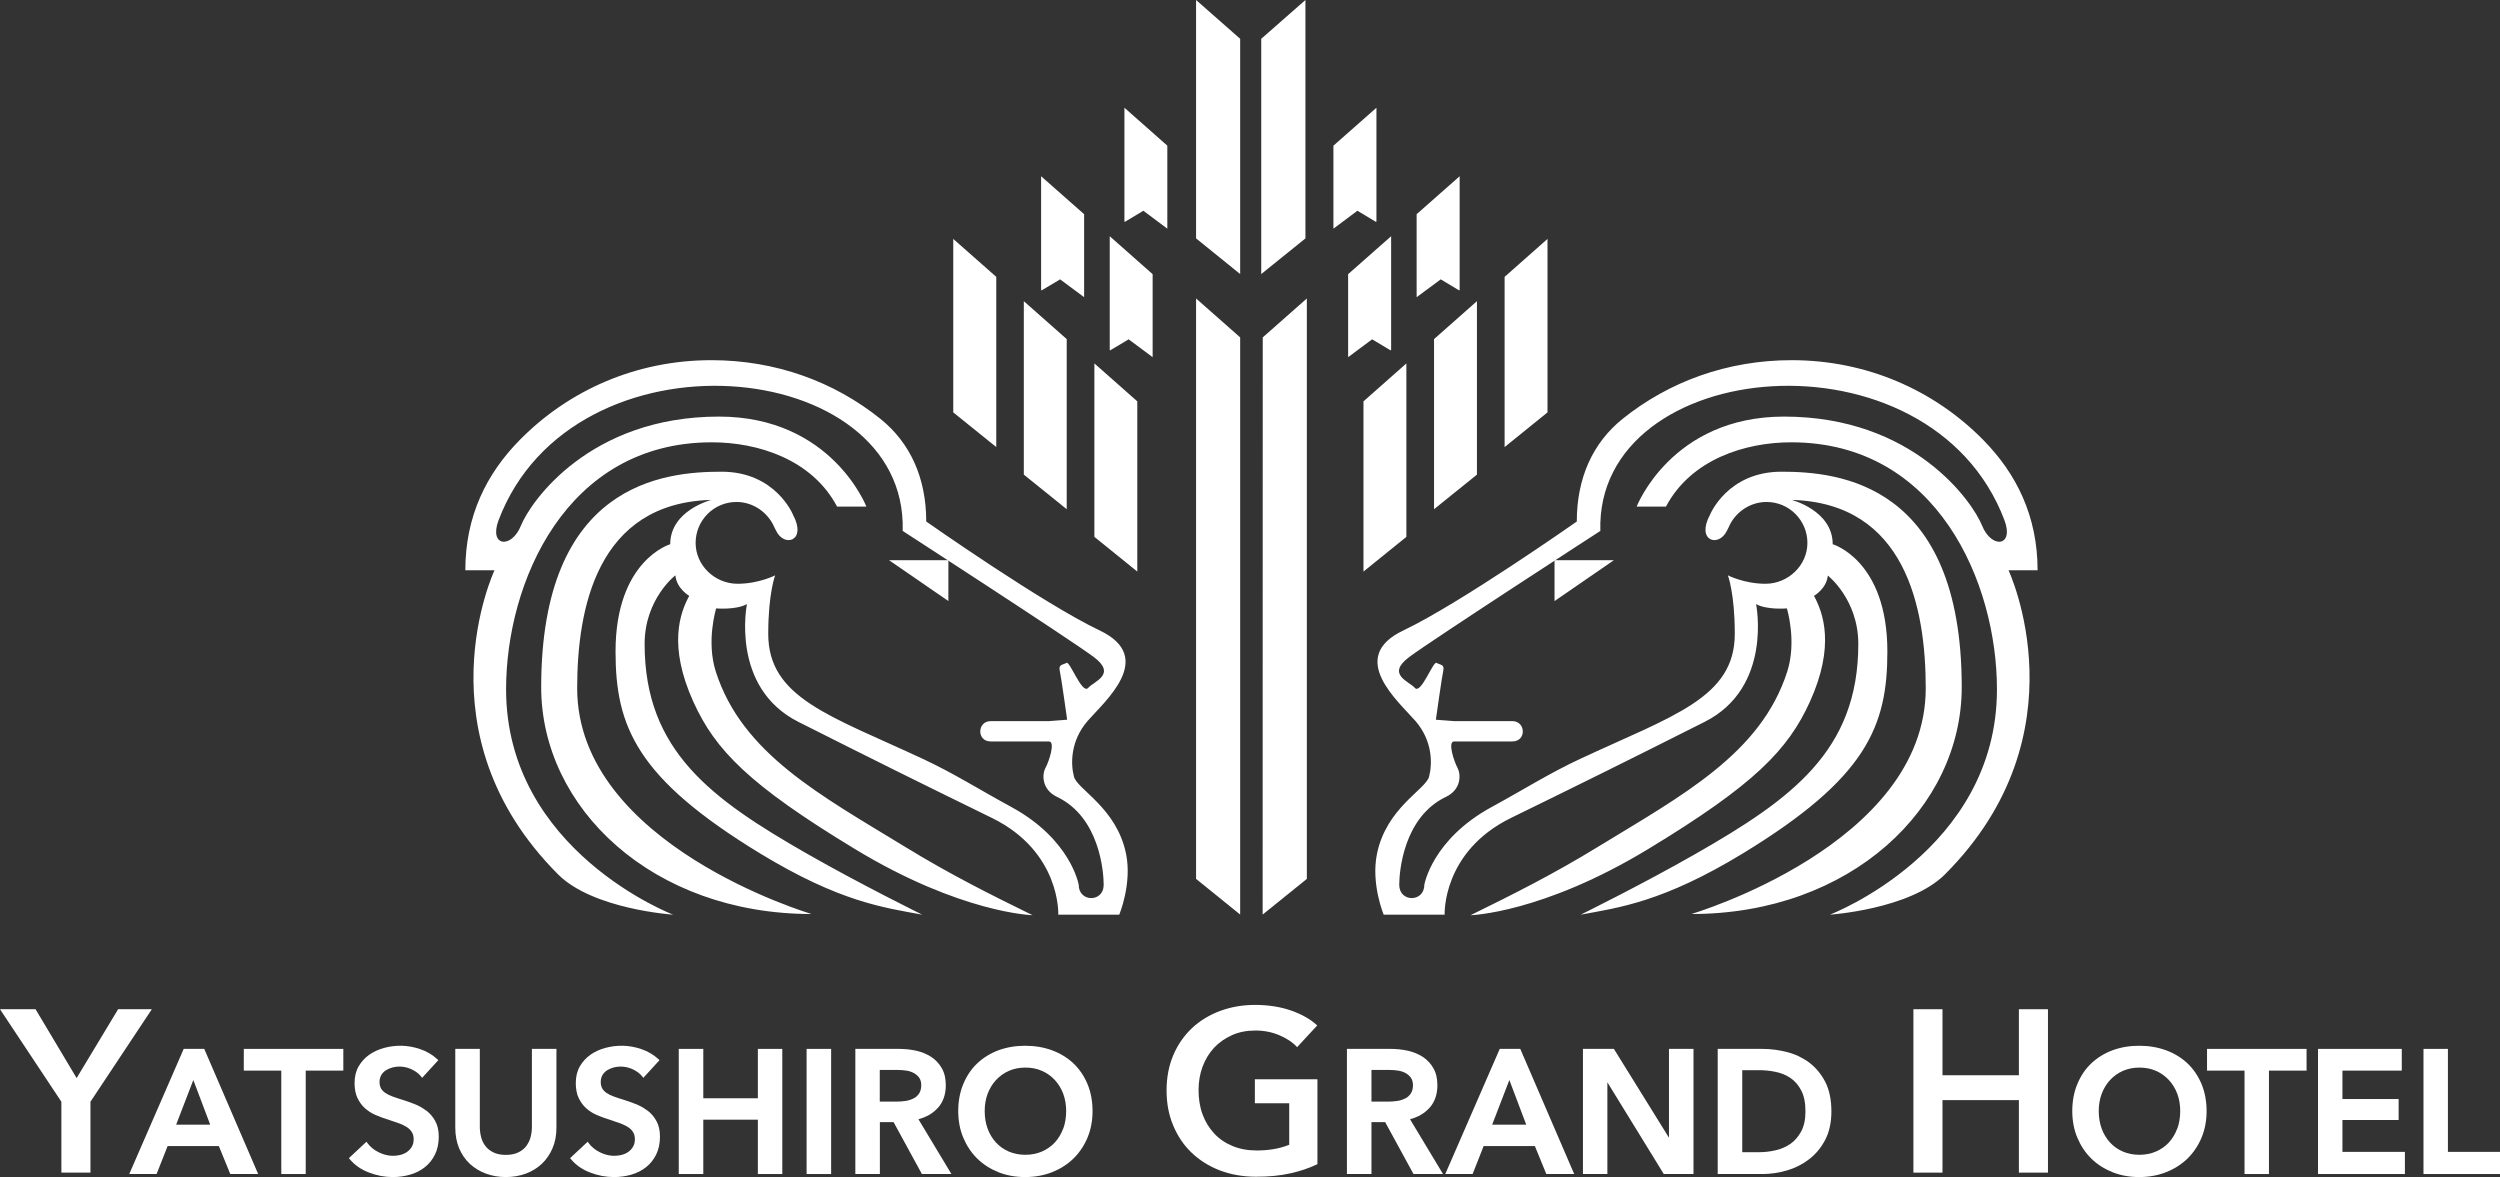 <?xml version="1.0" encoding="UTF-8"?>
<svg id="_レイヤー_1" data-name="レイヤー 1" xmlns="http://www.w3.org/2000/svg" viewBox="0 0 231.34 108.92">
  <rect x="0" y="0" width="231.34" height="108.92" fill="#333333" stroke="none"/>
  <defs>
    <style>
      .cls-1 {
        fill-rule: evenodd;
      }

      .cls-1, .cls-2 {
        fill: #fff;
        stroke-width: 0px;
      }
    </style>
  </defs>
  <g>
    <path class="cls-2" d="M62.47,53.26s-2.82,2.19-2.82,6.33c0,9.89,6.18,14.35,15.05,19.42,4.93,2.82,10.64,5.63,10.64,5.63-3.57-.66-7.61-1.17-15.01-5.67-11.44-6.97-13.37-11.75-13.37-18.68,0-8.46,5.06-9.93,5.06-9.93,0-3.15,3.84-4.1,3.78-4.1-10.53.3-12.39,9.99-12.39,17.43,0,14.49,21.69,20.89,21.69,20.89-14.74,0-25.02-9.83-25.02-20.99,0-18.89,11.39-19.94,16.69-19.94,5.01,0,6.61,3.98,6.61,3.98,1.31,2.44-.81,3.07-1.57,1.47-.04-.09-.11-.21-.15-.3-.58-1.36-1.94-2.35-3.51-2.35-2.09,0-3.78,1.7-3.78,3.79s1.79,3.78,3.88,3.78c1.97,0,3.48-.78,3.48-.78,0,0-.64,1.66-.64,5.42,0,5.93,5.75,7.57,14.3,11.56,2.82,1.31,5.17,2.81,8.22,4.47,5.51,3.01,6.21,7.19,6.21,7.19,0,1.63,2.31,1.64,2.31,0,0-1.19-.37-6.26-4.32-8.14-1.46-.7-1.38-2.13-1.06-2.69.31-.57.94-2.44.31-2.44h-5.39c-1.31,0-1.25-1.88,0-1.88h5.39l1.69-.13s-.56-4.01-.69-4.57c-.12-.56.31-.5.63-.69.31-.19,1.44,2.94,2,2.32.56-.63,2.69-1.25.5-2.88-2.19-1.63-17.66-11.65-17.66-11.65.49-16.25-30.52-19.12-37.39-1-.93,2.45,1.19,2.69,2.07.5.88-2.19,6.33-10.08,18.32-10.08,10.43,0,13.64,8.33,13.64,8.33h-2.71c-2.32-4.38-7.33-5.95-11.59-5.95-13.53,0-19.04,13.02-19.04,22.86,0,14.95,15.46,20.85,15.46,20.85,0,0-7.41-.49-10.64-3.72-13.02-13.02-5.89-28.15-5.89-28.15h-2.7c0-5.04,1.98-8.95,5.02-12.04,4.53-4.61,10.78-7.4,17.75-7.4,5.93,0,11.35,1.98,15.64,5.43,2.74,2.2,4.24,5.44,4.24,9.5,0,0,10.79,7.58,16.05,10.08,5.26,2.5.44,6.58-1.13,8.39-1.57,1.82-1.57,3.94-1.25,5.14.31,1.19,3.95,2.88,4.82,7.14.57,2.78-.63,5.63-.63,5.63h-5.64s.25-5.82-6.14-8.95c-6.89-3.37-10.71-5.26-17.91-8.89-6.33-3.19-4.76-10.9-4.76-10.9-1,.56-2.85.4-2.85.4,0,0-.94,3.03-.03,5.86,2.44,7.59,9.7,11.43,17.54,16.22,4.2,2.57,7.82,4.37,11.77,6.31,0,0-6.63-.17-16.45-6.13-9.82-5.95-12.92-9.17-14.93-13.6-2.37-5.21-1.24-8.27-.39-9.82,0,0-1.16-.66-1.28-1.88"/>
    <polygon class="cls-1" points="87.76 51.84 87.76 55.62 82.27 51.84 87.76 51.84"/>
    <path class="cls-2" d="M169.14,53.26s2.82,2.19,2.82,6.33c0,9.89-6.18,14.35-15.05,19.42-4.93,2.82-10.64,5.63-10.64,5.63,3.57-.66,7.61-1.17,15.01-5.67,11.44-6.97,13.37-11.75,13.37-18.68,0-8.46-5.06-9.93-5.06-9.93,0-3.15-3.84-4.1-3.78-4.1,10.53.3,12.39,9.99,12.39,17.43,0,14.49-21.69,20.89-21.69,20.89,14.74,0,25.02-9.83,25.02-20.99,0-18.89-11.4-19.94-16.68-19.94-5.01,0-6.61,3.98-6.61,3.98-1.32,2.44.81,3.07,1.57,1.47.04-.09.11-.21.15-.3.57-1.36,1.94-2.35,3.51-2.35,2.09,0,3.78,1.7,3.78,3.79s-1.79,3.78-3.88,3.78c-1.97,0-3.48-.78-3.48-.78,0,0,.64,1.66.64,5.42,0,5.93-5.75,7.57-14.3,11.56-2.82,1.31-5.17,2.81-8.22,4.47-5.51,3.01-6.21,7.19-6.21,7.19,0,1.63-2.32,1.64-2.32,0,0-1.19.38-6.26,4.32-8.14,1.47-.7,1.38-2.13,1.07-2.69-.31-.57-.94-2.44-.31-2.44h5.39c1.32,0,1.25-1.88,0-1.88h-5.39l-1.69-.13s.56-4.01.69-4.57c.12-.56-.31-.5-.63-.69-.31-.19-1.44,2.94-2,2.32-.56-.63-2.7-1.25-.5-2.88,2.19-1.63,17.66-11.65,17.66-11.65-.49-16.25,30.52-19.12,37.39-1,.93,2.45-1.19,2.69-2.07.5-.88-2.19-6.33-10.08-18.32-10.08-10.43,0-13.64,8.33-13.64,8.33h2.71c2.32-4.38,7.33-5.95,11.59-5.95,13.53,0,19.04,13.02,19.04,22.86,0,14.95-15.46,20.85-15.46,20.85,0,0,7.4-.49,10.64-3.72,13.02-13.02,5.89-28.15,5.89-28.15h2.69c0-5.04-1.98-8.95-5.01-12.04-4.53-4.61-10.78-7.4-17.75-7.4-5.93,0-11.35,1.98-15.64,5.43-2.74,2.2-4.24,5.44-4.24,9.5,0,0-10.79,7.58-16.05,10.08-5.26,2.5-.44,6.58,1.13,8.39,1.57,1.82,1.57,3.94,1.25,5.14-.31,1.19-3.95,2.88-4.82,7.14-.57,2.78.62,5.63.62,5.63h5.64s-.25-5.82,6.14-8.95c6.89-3.37,10.71-5.26,17.92-8.89,6.33-3.19,4.76-10.9,4.76-10.9,1,.56,2.85.4,2.85.4,0,0,.94,3.03.03,5.86-2.44,7.59-9.7,11.43-17.54,16.22-4.2,2.57-7.82,4.37-11.76,6.31,0,0,6.63-.17,16.45-6.13,9.82-5.95,12.92-9.17,14.94-13.6,2.37-5.21,1.23-8.27.39-9.82,0,0,1.16-.66,1.28-1.88"/>
    <polygon class="cls-1" points="143.85 51.84 143.85 55.62 149.34 51.84 143.85 51.84"/>
    <polygon class="cls-2" points="92.19 41.37 88.21 38.16 88.21 22.11 92.19 25.62 92.19 41.37"/>
    <polygon class="cls-2" points="98.71 47.12 94.74 43.92 94.74 27.87 98.71 31.38 98.71 47.12"/>
    <polygon class="cls-2" points="105.24 52.89 101.27 49.68 101.27 33.63 105.24 37.14 105.24 52.89"/>
    <polygon class="cls-2" points="114.76 84.63 110.68 81.33 110.68 27.62 114.76 31.22 114.76 84.63"/>
    <polygon class="cls-2" points="114.76 25.36 110.68 22.06 110.68 0 114.76 3.59 114.76 25.36"/>
    <polygon class="cls-2" points="116.71 25.36 120.8 22.06 120.8 0 116.71 3.59 116.71 25.36"/>
    <polygon class="cls-2" points="116.84 84.63 120.93 81.33 120.93 27.62 116.85 31.22 116.84 84.63"/>
    <polygon class="cls-2" points="104.44 31.4 106.66 33.05 106.66 25.37 102.69 21.86 102.69 32.38 102.73 32.42 104.44 31.4"/>
    <polygon class="cls-2" points="105.8 19.5 108.02 21.16 108.02 13.48 104.05 9.97 104.05 20.49 104.09 20.53 105.8 19.5"/>
    <polygon class="cls-2" points="98.1 25.85 100.32 27.5 100.32 19.82 96.34 16.31 96.34 26.83 96.39 26.87 98.1 25.85"/>
    <polygon class="cls-2" points="139.23 41.37 143.2 38.16 143.2 22.11 139.23 25.62 139.23 41.37"/>
    <polygon class="cls-2" points="132.7 47.12 136.67 43.92 136.67 27.87 132.7 31.38 132.7 47.12"/>
    <polygon class="cls-2" points="126.17 52.89 130.14 49.68 130.14 33.63 126.17 37.14 126.17 52.89"/>
    <polygon class="cls-2" points="126.97 31.4 128.68 32.42 128.73 32.38 128.73 21.86 124.75 25.37 124.75 33.05 126.97 31.4"/>
    <polygon class="cls-2" points="125.61 19.5 127.32 20.53 127.37 20.49 127.37 9.97 123.39 13.48 123.39 21.16 125.61 19.5"/>
    <polygon class="cls-2" points="133.32 25.85 135.02 26.87 135.07 26.83 135.07 16.31 131.09 19.82 131.09 27.5 133.32 25.85"/>
  </g>
  <g>
    <path class="cls-2" d="M5.68,101.95l-5.68-8.56h3.29l3.8,6.37,3.84-6.37h3.12l-5.68,8.56v6.56h-2.69v-6.56Z"/>
    <path class="cls-2" d="M121.92,107.72c-.77.37-1.61.66-2.53.86-.92.21-1.98.31-3.17.31s-2.34-.2-3.35-.59c-1.01-.39-1.88-.94-2.61-1.64-.73-.7-1.29-1.54-1.7-2.52-.41-.98-.61-2.05-.61-3.24s.21-2.3.63-3.28c.42-.98,1-1.8,1.73-2.49.73-.68,1.6-1.21,2.59-1.58,1-.37,2.08-.56,3.25-.56s2.32.17,3.32.52c1,.35,1.81.81,2.42,1.38l-1.86,2.01c-.38-.43-.92-.79-1.61-1.09-.69-.3-1.44-.45-2.25-.45s-1.52.14-2.17.43c-.65.29-1.2.68-1.66,1.17-.46.5-.81,1.08-1.06,1.75-.25.67-.37,1.4-.37,2.18s.12,1.56.37,2.23c.25.68.61,1.26,1.07,1.76.46.5,1.03.89,1.69,1.16.66.28,1.41.42,2.25.42,1.15,0,2.16-.18,3.01-.53v-3.84h-3.18v-2.22h5.79v7.84Z"/>
    <path class="cls-2" d="M177.06,93.39h2.69v6.11h7.07v-6.11h2.69v15.12h-2.69v-6.71h-7.07v6.71h-2.69v-15.12Z"/>
    <path class="cls-2" d="M17,97.06l-5.04,11.58h2.53l1.02-2.59h4.74l1.06,2.59h2.58l-4.99-11.58h-1.91ZM16.3,104.07l1.59-4.13,1.56,4.13h-3.16Z"/>
    <polygon class="cls-2" points="22.56 99.07 26.03 99.07 26.03 108.64 28.29 108.64 28.29 99.07 31.77 99.07 31.77 97.06 22.56 97.06 22.56 99.07"/>
    <path class="cls-2" d="M49.22,104.27c0,.32-.04.64-.12.95-.08.31-.22.58-.4.83-.18.24-.43.44-.74.59-.31.15-.69.23-1.15.23s-.85-.08-1.15-.23c-.31-.15-.56-.35-.74-.59-.19-.24-.32-.52-.4-.83-.08-.31-.12-.64-.12-.95v-7.21h-2.27v7.29c0,.7.12,1.33.35,1.9.24.56.57,1.05.99,1.44.42.39.92.7,1.49.91.57.21,1.19.32,1.85.32s1.29-.11,1.85-.32c.57-.21,1.07-.52,1.48-.91.42-.39.75-.88.99-1.44.24-.56.36-1.2.36-1.9v-7.29h-2.27v7.21Z"/>
    <path class="cls-2" d="M59.89,102.76c-.33-.25-.7-.46-1.1-.61-.39-.15-.77-.29-1.14-.4-.32-.1-.61-.19-.87-.29-.25-.09-.47-.2-.65-.32-.17-.12-.31-.26-.4-.42-.09-.16-.14-.36-.14-.59,0-.25.06-.47.16-.65.11-.18.26-.33.43-.44.18-.11.38-.2.6-.26.6-.15,1.2-.1,1.8.18.37.18.66.4.86.66l.09.12,1.5-1.64-.09-.08c-.45-.42-.98-.73-1.59-.94-1.14-.39-2.26-.4-3.34-.11-.51.14-.97.35-1.37.63-.4.28-.73.64-.98,1.07-.25.43-.38.95-.38,1.55,0,.55.09,1.02.27,1.39.18.37.41.69.69.94.28.25.6.46.95.61.34.15.69.28,1.03.39l1.01.34c.31.1.58.23.81.36.22.13.4.29.52.48.12.18.19.4.19.67,0,.29-.06.52-.17.71-.11.19-.26.35-.44.48-.18.13-.39.22-.62.28-.68.16-1.32.09-2-.24-.44-.21-.8-.51-1.06-.87l-.08-.11-1.63,1.52.08.09c.46.55,1.06.97,1.78,1.24.72.28,1.46.42,2.21.42.56,0,1.11-.08,1.62-.23.52-.15.97-.39,1.35-.69.39-.31.7-.7.93-1.17.23-.47.35-1.02.35-1.65,0-.57-.11-1.06-.33-1.45-.21-.39-.49-.71-.83-.97Z"/>
    <path class="cls-2" d="M39.42,102.76c-.33-.25-.7-.46-1.1-.61-.39-.15-.77-.29-1.14-.4-.32-.1-.61-.19-.87-.29-.25-.09-.47-.2-.65-.32-.17-.12-.31-.26-.4-.42-.09-.16-.14-.36-.14-.59,0-.25.06-.47.16-.65.11-.18.26-.33.43-.44.18-.11.38-.2.6-.26.6-.15,1.2-.1,1.8.18.37.18.66.4.86.66l.09.12,1.5-1.64-.09-.08c-.45-.42-.98-.73-1.59-.94-1.14-.39-2.26-.4-3.34-.11-.51.14-.97.35-1.37.63-.4.28-.73.64-.98,1.07-.25.43-.38.95-.38,1.55,0,.55.09,1.02.27,1.39.18.37.41.69.69.94.28.25.6.46.95.61.34.15.69.28,1.03.39l1.01.34c.31.1.58.23.81.36.22.13.4.29.52.48.12.18.19.4.19.67,0,.29-.06.52-.17.71-.11.19-.26.35-.44.48-.18.13-.39.22-.62.28-.68.16-1.32.09-2-.24-.44-.21-.8-.51-1.06-.87l-.08-.11-1.63,1.52.08.09c.46.55,1.06.97,1.78,1.24.72.28,1.46.42,2.21.42.56,0,1.11-.08,1.62-.23.52-.15.97-.39,1.35-.69.39-.31.7-.7.93-1.17.23-.47.35-1.02.35-1.65,0-.57-.11-1.06-.33-1.45-.21-.39-.49-.71-.83-.97Z"/>
    <polygon class="cls-2" points="70.13 101.63 65.08 101.63 65.08 97.06 62.81 97.06 62.81 108.64 65.08 108.64 65.08 103.61 70.13 103.61 70.13 108.64 72.39 108.64 72.39 97.06 70.13 97.06 70.13 101.63"/>
    <rect class="cls-2" x="74.64" y="97.06" width="2.27" height="11.58"/>
    <path class="cls-2" d="M86.79,102.52c.48-.54.73-1.24.73-2.09,0-.62-.12-1.15-.37-1.58-.24-.43-.57-.78-.98-1.05-.4-.26-.86-.45-1.38-.57-.51-.11-1.04-.17-1.58-.17h-4.06v11.58h2.27v-4.8h1.27l2.62,4.8h2.73l-3.05-5.07c.74-.2,1.35-.55,1.79-1.05ZM84.52,101.65c-.22.11-.46.19-.74.23-.28.04-.56.06-.85.06h-1.52v-2.93h1.7c.25,0,.51.02.77.06.26.04.49.12.69.23.2.11.36.25.49.43.12.17.19.41.19.69,0,.31-.07.57-.2.77-.14.2-.31.36-.52.46Z"/>
    <path class="cls-2" d="M99.33,98.4c-.55-.52-1.22-.93-1.98-1.21-.76-.28-1.6-.42-2.49-.42s-1.71.14-2.47.42c-.75.28-1.41.69-1.96,1.21-.55.52-.98,1.16-1.29,1.91-.31.74-.47,1.59-.47,2.5s.16,1.73.47,2.47c.31.74.74,1.39,1.29,1.93.55.54,1.21.96,1.96,1.26.75.3,1.58.45,2.47.45s1.74-.15,2.49-.45c.76-.3,1.42-.72,1.98-1.26.55-.54.99-1.19,1.3-1.93.31-.74.47-1.57.47-2.47s-.16-1.76-.47-2.5c-.31-.74-.75-1.39-1.3-1.91ZM98.38,104.44c-.18.49-.44.92-.77,1.28-.33.36-.74.64-1.2.84-.46.2-.98.3-1.53.3s-1.07-.1-1.53-.3c-.46-.2-.86-.48-1.19-.84-.33-.36-.59-.79-.77-1.28-.18-.49-.27-1.04-.27-1.63s.09-1.1.27-1.59c.18-.48.44-.91.77-1.27.33-.36.73-.65,1.18-.85.45-.2.97-.31,1.54-.31s1.09.1,1.55.31c.46.2.86.49,1.19.85.33.36.59.79.77,1.27.18.49.27,1.02.27,1.59s-.09,1.14-.27,1.63Z"/>
    <path class="cls-2" d="M132.28,102.52c.48-.54.73-1.24.73-2.09,0-.62-.12-1.15-.37-1.58-.24-.43-.57-.78-.98-1.05-.4-.26-.86-.45-1.38-.57-.51-.11-1.04-.17-1.58-.17h-4.06v11.58h2.27v-4.8h1.27l2.62,4.8h2.73l-3.05-5.07c.74-.2,1.35-.55,1.79-1.05ZM130.02,101.65c-.22.11-.46.19-.74.23-.28.04-.56.06-.85.06h-1.52v-2.93h1.7c.25,0,.51.02.77.06.26.04.49.12.69.23.2.11.36.25.49.43.12.17.19.41.19.69,0,.31-.07.57-.2.77-.14.2-.31.36-.52.46Z"/>
    <path class="cls-2" d="M138.78,97.06l-5.04,11.58h2.53l1.02-2.59h4.74l1.06,2.59h2.58l-4.99-11.58h-1.91ZM138.08,104.07l1.59-4.13,1.56,4.13h-3.16Z"/>
    <polygon class="cls-2" points="154.44 105.28 149.38 97.12 149.34 97.06 146.48 97.06 146.48 108.64 148.74 108.64 148.74 100.15 153.96 108.64 156.71 108.64 156.71 97.06 154.44 97.06 154.44 105.28"/>
    <path class="cls-2" d="M167.41,98.32c-.61-.45-1.3-.78-2.06-.97-.75-.19-1.51-.29-2.26-.29h-4.14v11.58h4.14c.74,0,1.5-.11,2.26-.33.76-.22,1.45-.57,2.06-1.04.61-.47,1.11-1.07,1.49-1.8.38-.73.57-1.61.57-2.62,0-1.08-.19-2-.57-2.74-.38-.73-.88-1.33-1.49-1.79ZM166.68,104.69c-.26.48-.59.87-.99,1.15-.41.28-.87.49-1.37.6-.51.12-1.03.18-1.54.18h-1.56v-7.59h1.56c.51,0,1.03.05,1.54.16.51.1.97.3,1.37.57.4.27.74.66.99,1.15.26.49.39,1.14.39,1.93,0,.74-.13,1.36-.39,1.85Z"/>
    <path class="cls-2" d="M202.42,98.4c-.55-.52-1.22-.93-1.98-1.21-.76-.28-1.6-.42-2.49-.42s-1.71.14-2.47.42c-.75.28-1.41.69-1.96,1.21-.55.52-.98,1.16-1.29,1.91-.31.74-.47,1.59-.47,2.5s.16,1.73.47,2.47c.31.74.74,1.39,1.29,1.93.55.54,1.21.96,1.96,1.26.75.3,1.58.45,2.47.45s1.74-.15,2.49-.45c.76-.3,1.42-.72,1.98-1.26.55-.54.99-1.19,1.3-1.93.31-.74.47-1.57.47-2.47s-.16-1.76-.47-2.5c-.31-.74-.75-1.39-1.3-1.91ZM201.47,104.44c-.18.49-.44.92-.77,1.28-.33.36-.74.64-1.2.84-.46.2-.98.3-1.53.3s-1.07-.1-1.53-.3c-.46-.2-.86-.48-1.19-.84-.33-.36-.59-.79-.77-1.28-.18-.49-.27-1.04-.27-1.63s.09-1.1.27-1.59c.18-.48.44-.91.77-1.27.33-.36.73-.65,1.18-.85.46-.2.97-.31,1.54-.31s1.09.1,1.55.31c.46.2.86.49,1.19.85.33.36.59.79.77,1.27.18.49.27,1.02.27,1.59s-.09,1.14-.27,1.63Z"/>
    <polygon class="cls-2" points="204.23 99.07 207.7 99.07 207.7 108.64 209.96 108.64 209.96 99.07 213.44 99.07 213.44 97.06 204.23 97.06 204.23 99.07"/>
    <polygon class="cls-2" points="216.76 103.64 221.96 103.64 221.96 101.7 216.76 101.7 216.76 99.07 222.25 99.07 222.25 97.06 214.5 97.06 214.5 108.64 222.54 108.64 222.54 106.59 216.76 106.59 216.76 103.64"/>
    <polygon class="cls-2" points="226.52 106.59 226.52 97.06 224.26 97.06 224.26 108.64 231.34 108.64 231.34 106.59 226.52 106.59"/>
  </g>
</svg>